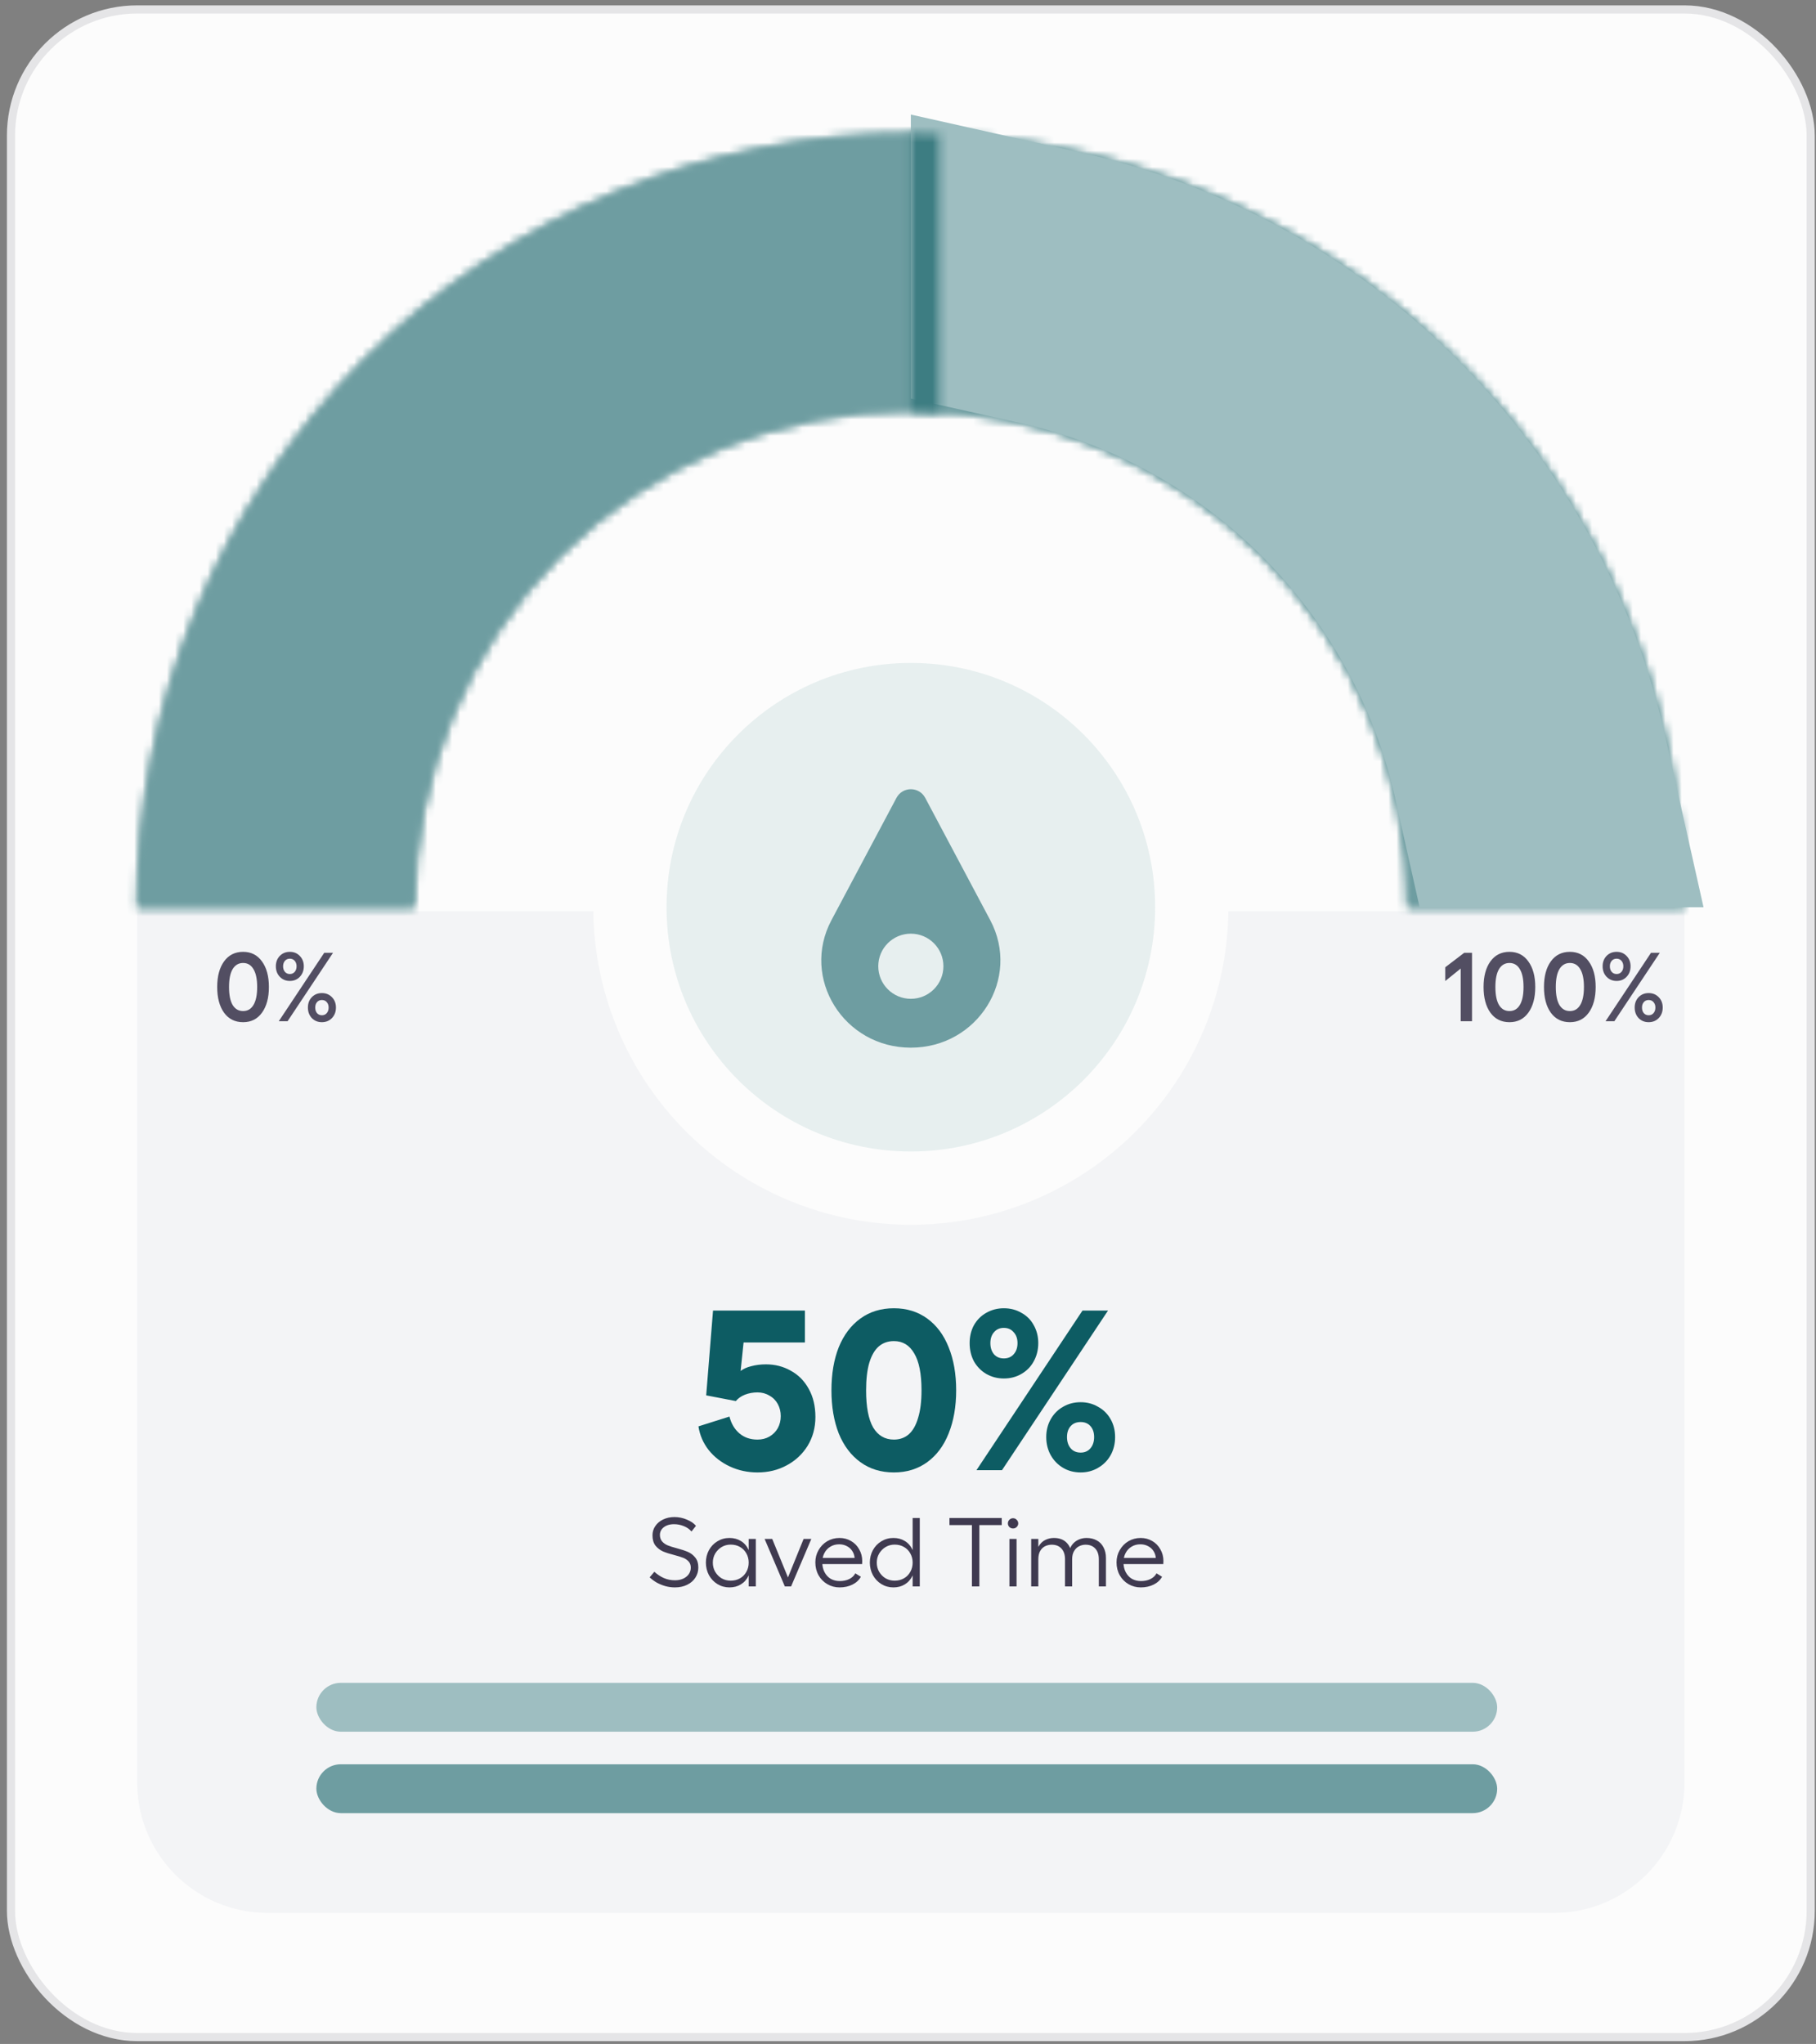 <svg width="223" height="251" viewBox="0 0 223 251" fill="none" xmlns="http://www.w3.org/2000/svg">
<rect x="0" y="0" width="223" height="251" fill="#808080" stroke="none"/>
<rect x="1.349" y="1.158" width="221" height="249" rx="15.5" fill="#FCFCFC"/>
<rect x="1.349" y="1.158" width="221" height="249" rx="15.5" stroke="#E5E5E7"/>
<path d="M16.849 111.908H206.849V218.908C206.849 227.745 199.686 234.908 190.849 234.908H32.849C24.013 234.908 16.849 227.745 16.849 218.908V111.908Z" fill="#F3F4F6"/>
<mask id="path-3-inside-1_4431_13445" fill="white">
<path d="M206.849 111.408C206.849 98.932 204.392 86.579 199.618 75.053C194.843 63.527 187.846 53.054 179.024 44.233C170.203 35.411 159.73 28.414 148.204 23.639C136.678 18.865 124.325 16.408 111.849 16.408C99.374 16.408 87.02 18.865 75.494 23.639C63.968 28.414 53.495 35.411 44.674 44.233C35.852 53.054 28.855 63.527 24.081 75.053C19.306 86.579 16.849 98.932 16.849 111.408L50.862 111.408C50.862 103.399 52.44 95.469 55.505 88.069C58.569 80.67 63.062 73.947 68.725 68.284C74.388 62.62 81.111 58.128 88.51 55.063C95.91 51.998 103.84 50.421 111.849 50.421C119.858 50.421 127.789 51.998 135.188 55.063C142.587 58.128 149.31 62.62 154.973 68.284C160.637 73.947 165.129 80.67 168.194 88.069C171.259 95.469 172.836 103.399 172.836 111.408H206.849Z"/>
</mask>
<path d="M206.849 111.408C206.849 98.932 204.392 86.579 199.618 75.053C194.843 63.527 187.846 53.054 179.024 44.233C170.203 35.411 159.73 28.414 148.204 23.639C136.678 18.865 124.325 16.408 111.849 16.408C99.374 16.408 87.02 18.865 75.494 23.639C63.968 28.414 53.495 35.411 44.674 44.233C35.852 53.054 28.855 63.527 24.081 75.053C19.306 86.579 16.849 98.932 16.849 111.408L50.862 111.408C50.862 103.399 52.44 95.469 55.505 88.069C58.569 80.67 63.062 73.947 68.725 68.284C74.388 62.62 81.111 58.128 88.51 55.063C95.91 51.998 103.84 50.421 111.849 50.421C119.858 50.421 127.789 51.998 135.188 55.063C142.587 58.128 149.31 62.62 154.973 68.284C160.637 73.947 165.129 80.67 168.194 88.069C171.259 95.469 172.836 103.399 172.836 111.408H206.849Z" stroke="#6E9DA1" stroke-width="68" mask="url(#path-3-inside-1_4431_13445)"/>
<mask id="path-4-inside-2_4431_13445" fill="white">
<path d="M206.849 111.408C206.849 86.212 196.84 62.049 179.024 44.233C161.208 26.417 137.045 16.408 111.849 16.408C86.654 16.408 62.49 26.417 44.674 44.233C26.858 62.049 16.849 86.212 16.849 111.408L50.879 111.408C50.879 95.238 57.303 79.73 68.737 68.296C80.171 56.862 95.679 50.438 111.849 50.438C128.019 50.438 143.527 56.862 154.961 68.296C166.396 79.73 172.819 95.238 172.819 111.408H206.849Z"/>
</mask>
<path d="M206.849 111.408C206.849 86.212 196.84 62.049 179.024 44.233C161.208 26.417 137.045 16.408 111.849 16.408C86.654 16.408 62.49 26.417 44.674 44.233C26.858 62.049 16.849 86.212 16.849 111.408L50.879 111.408C50.879 95.238 57.303 79.73 68.737 68.296C80.171 56.862 95.679 50.438 111.849 50.438C128.019 50.438 143.527 56.862 154.961 68.296C166.396 79.73 172.819 95.238 172.819 111.408H206.849Z" stroke="#6E9DA1" stroke-width="68" mask="url(#path-4-inside-2_4431_13445)"/>
<path d="M128.849 35.283C143.187 38.485 156.451 45.702 167.003 56.254C177.555 66.806 184.771 80.07 187.973 94.408H187.943C184.741 80.078 177.528 66.822 166.982 56.275C156.435 45.729 143.179 38.516 128.849 35.314V35.283Z" stroke="#9EBEC1" stroke-width="34"/>
<mask id="path-6-inside-3_4431_13445" fill="white">
<path d="M111.849 16.408C113.018 16.408 114.185 16.43 115.349 16.472V50.538C114.187 50.472 113.02 50.438 111.849 50.438V16.408Z"/>
</mask>
<path d="M115.349 16.472H149.349V-16.298L116.601 -17.505L115.349 16.472ZM111.849 16.408V-17.592H77.849V16.408H111.849ZM111.849 50.438H77.849V84.438H111.849V50.438ZM115.349 50.538L113.399 84.482L149.349 86.548V50.538H115.349ZM115.349 16.472L116.601 -17.505C115.02 -17.563 113.436 -17.592 111.849 -17.592V16.408V50.408C112.6 50.408 113.35 50.422 114.098 50.449L115.349 16.472ZM111.849 50.438V84.438C112.368 84.438 112.885 84.453 113.399 84.482L115.349 50.538L117.3 16.594C115.489 16.49 113.672 16.438 111.849 16.438V50.438ZM115.349 16.472H81.349V50.538H115.349H149.349V16.472H115.349ZM111.849 50.438H145.849V16.408H111.849H77.849V50.438H111.849Z" fill="#3D7D82" mask="url(#path-6-inside-3_4431_13445)"/>
<path d="M29.852 125.528C28.86 125.528 28.08 125.14 27.512 124.364C26.952 123.58 26.672 122.528 26.672 121.208C26.672 119.888 26.952 118.84 27.512 118.064C28.08 117.28 28.86 116.888 29.852 116.888C30.836 116.888 31.608 117.28 32.168 118.064C32.736 118.84 33.02 119.888 33.02 121.208C33.02 122.528 32.736 123.58 32.168 124.364C31.608 125.14 30.836 125.528 29.852 125.528ZM28.568 123.416C28.872 123.912 29.3 124.16 29.852 124.16C30.404 124.16 30.828 123.912 31.124 123.416C31.428 122.912 31.58 122.176 31.58 121.208C31.58 120.24 31.428 119.508 31.124 119.012C30.828 118.508 30.404 118.256 29.852 118.256C29.3 118.256 28.872 118.508 28.568 119.012C28.272 119.508 28.124 120.24 28.124 121.208C28.124 122.176 28.272 122.912 28.568 123.416ZM41.254 123.728C41.254 124.248 41.09 124.68 40.762 125.024C40.434 125.36 40.022 125.528 39.526 125.528C39.03 125.528 38.618 125.36 38.29 125.024C37.97 124.68 37.81 124.248 37.81 123.728C37.81 123.216 37.97 122.792 38.29 122.456C38.618 122.12 39.03 121.952 39.526 121.952C40.022 121.952 40.434 122.12 40.762 122.456C41.09 122.792 41.254 123.216 41.254 123.728ZM40.354 123.728C40.354 123.456 40.278 123.236 40.126 123.068C39.982 122.892 39.782 122.804 39.526 122.804C39.278 122.804 39.078 122.892 38.926 123.068C38.782 123.236 38.71 123.456 38.71 123.728C38.71 124.008 38.782 124.236 38.926 124.412C39.078 124.588 39.278 124.676 39.526 124.676C39.782 124.676 39.982 124.588 40.126 124.412C40.278 124.236 40.354 124.008 40.354 123.728ZM37.306 118.664C37.306 119.184 37.142 119.616 36.814 119.96C36.494 120.296 36.086 120.464 35.59 120.464C35.102 120.464 34.694 120.296 34.366 119.96C34.038 119.616 33.874 119.184 33.874 118.664C33.874 118.152 34.034 117.728 34.354 117.392C34.682 117.056 35.094 116.888 35.59 116.888C36.086 116.888 36.494 117.056 36.814 117.392C37.142 117.728 37.306 118.152 37.306 118.664ZM36.418 118.664C36.418 118.392 36.342 118.168 36.19 117.992C36.038 117.816 35.838 117.728 35.59 117.728C35.342 117.728 35.142 117.816 34.99 117.992C34.838 118.168 34.762 118.392 34.762 118.664C34.762 118.944 34.838 119.172 34.99 119.348C35.142 119.524 35.342 119.612 35.59 119.612C35.838 119.612 36.038 119.524 36.19 119.348C36.342 119.172 36.418 118.944 36.418 118.664ZM39.814 117.008H40.894L35.314 125.408H34.234L39.814 117.008Z" fill="#524E62"/>
<path d="M180.76 117.008V125.408H179.368V118.94L177.472 120.476V118.784L179.8 117.008H180.76ZM185.358 125.528C184.366 125.528 183.586 125.14 183.018 124.364C182.458 123.58 182.178 122.528 182.178 121.208C182.178 119.888 182.458 118.84 183.018 118.064C183.586 117.28 184.366 116.888 185.358 116.888C186.342 116.888 187.114 117.28 187.674 118.064C188.242 118.84 188.526 119.888 188.526 121.208C188.526 122.528 188.242 123.58 187.674 124.364C187.114 125.14 186.342 125.528 185.358 125.528ZM184.074 123.416C184.378 123.912 184.806 124.16 185.358 124.16C185.91 124.16 186.334 123.912 186.63 123.416C186.934 122.912 187.086 122.176 187.086 121.208C187.086 120.24 186.934 119.508 186.63 119.012C186.334 118.508 185.91 118.256 185.358 118.256C184.806 118.256 184.378 118.508 184.074 119.012C183.778 119.508 183.63 120.24 183.63 121.208C183.63 122.176 183.778 122.912 184.074 123.416ZM192.776 125.528C191.784 125.528 191.004 125.14 190.436 124.364C189.876 123.58 189.596 122.528 189.596 121.208C189.596 119.888 189.876 118.84 190.436 118.064C191.004 117.28 191.784 116.888 192.776 116.888C193.76 116.888 194.532 117.28 195.092 118.064C195.66 118.84 195.944 119.888 195.944 121.208C195.944 122.528 195.66 123.58 195.092 124.364C194.532 125.14 193.76 125.528 192.776 125.528ZM191.492 123.416C191.796 123.912 192.224 124.16 192.776 124.16C193.328 124.16 193.752 123.912 194.048 123.416C194.352 122.912 194.504 122.176 194.504 121.208C194.504 120.24 194.352 119.508 194.048 119.012C193.752 118.508 193.328 118.256 192.776 118.256C192.224 118.256 191.796 118.508 191.492 119.012C191.196 119.508 191.048 120.24 191.048 121.208C191.048 122.176 191.196 122.912 191.492 123.416ZM204.178 123.728C204.178 124.248 204.014 124.68 203.686 125.024C203.358 125.36 202.946 125.528 202.45 125.528C201.954 125.528 201.542 125.36 201.214 125.024C200.894 124.68 200.734 124.248 200.734 123.728C200.734 123.216 200.894 122.792 201.214 122.456C201.542 122.12 201.954 121.952 202.45 121.952C202.946 121.952 203.358 122.12 203.686 122.456C204.014 122.792 204.178 123.216 204.178 123.728ZM203.278 123.728C203.278 123.456 203.202 123.236 203.05 123.068C202.906 122.892 202.706 122.804 202.45 122.804C202.202 122.804 202.002 122.892 201.85 123.068C201.706 123.236 201.634 123.456 201.634 123.728C201.634 124.008 201.706 124.236 201.85 124.412C202.002 124.588 202.202 124.676 202.45 124.676C202.706 124.676 202.906 124.588 203.05 124.412C203.202 124.236 203.278 124.008 203.278 123.728ZM200.23 118.664C200.23 119.184 200.066 119.616 199.738 119.96C199.418 120.296 199.01 120.464 198.514 120.464C198.026 120.464 197.618 120.296 197.29 119.96C196.962 119.616 196.798 119.184 196.798 118.664C196.798 118.152 196.958 117.728 197.278 117.392C197.606 117.056 198.018 116.888 198.514 116.888C199.01 116.888 199.418 117.056 199.738 117.392C200.066 117.728 200.23 118.152 200.23 118.664ZM199.342 118.664C199.342 118.392 199.266 118.168 199.114 117.992C198.962 117.816 198.762 117.728 198.514 117.728C198.266 117.728 198.066 117.816 197.914 117.992C197.762 118.168 197.686 118.392 197.686 118.664C197.686 118.944 197.762 119.172 197.914 119.348C198.066 119.524 198.266 119.612 198.514 119.612C198.762 119.612 198.962 119.524 199.114 119.348C199.266 119.172 199.342 118.944 199.342 118.664ZM202.738 117.008H203.818L198.238 125.408H197.158L202.738 117.008Z" fill="#524E62"/>
<circle cx="111.849" cy="111.408" r="39" fill="#FCFCFC"/>
<circle cx="111.849" cy="111.408" r="30" fill="#E7EFEF"/>
<path d="M110.083 97.981C110.836 96.565 112.863 96.565 113.615 97.981L121.601 113.003C125.394 120.138 120.087 128.657 111.849 128.657C103.612 128.657 98.305 120.138 102.097 113.003L110.083 97.981ZM111.849 114.657C109.64 114.657 107.849 116.448 107.849 118.657C107.849 120.866 109.64 122.657 111.849 122.657C114.058 122.657 115.849 120.866 115.849 118.657C115.849 116.448 114.058 114.657 111.849 114.657Z" fill="#6E9DA1"/>
<path d="M93.018 180.818C91.805 180.818 90.675 180.575 89.63 180.09C88.585 179.605 87.717 178.933 87.026 178.074C86.354 177.215 85.934 176.245 85.766 175.162L89.574 173.958C89.798 174.835 90.209 175.526 90.806 176.03C91.403 176.534 92.141 176.786 93.018 176.786C93.559 176.786 94.045 176.665 94.474 176.422C94.922 176.161 95.267 175.815 95.51 175.386C95.753 174.938 95.874 174.443 95.874 173.902C95.874 173.361 95.753 172.866 95.51 172.418C95.267 171.97 94.922 171.625 94.474 171.382C94.045 171.121 93.559 170.99 93.018 170.99C92.477 170.99 91.963 171.083 91.478 171.27C91.011 171.457 90.638 171.718 90.358 172.054L86.718 171.354L87.558 160.938H98.842V164.858H91.31L90.946 168.358C91.282 168.097 91.721 167.901 92.262 167.77C92.822 167.621 93.419 167.546 94.054 167.546C95.174 167.546 96.191 167.807 97.106 168.33C98.039 168.834 98.777 169.581 99.318 170.57C99.859 171.541 100.13 172.689 100.13 174.014C100.13 175.321 99.813 176.497 99.178 177.542C98.543 178.569 97.685 179.371 96.602 179.95C95.538 180.529 94.343 180.818 93.018 180.818Z" fill="#0D5C63"/>
<path d="M109.771 180.818C108.184 180.818 106.812 180.398 105.655 179.558C104.498 178.718 103.611 177.542 102.995 176.03C102.398 174.499 102.099 172.735 102.099 170.738C102.099 168.722 102.398 166.958 102.995 165.446C103.611 163.934 104.498 162.758 105.655 161.918C106.812 161.078 108.184 160.658 109.771 160.658C111.339 160.658 112.702 161.078 113.859 161.918C115.016 162.758 115.894 163.934 116.491 165.446C117.107 166.958 117.415 168.722 117.415 170.738C117.415 172.735 117.107 174.499 116.491 176.03C115.894 177.542 115.016 178.718 113.859 179.558C112.702 180.398 111.339 180.818 109.771 180.818ZM109.771 176.786C110.48 176.786 111.087 176.571 111.591 176.142C112.095 175.694 112.478 175.022 112.739 174.126C113.019 173.23 113.159 172.101 113.159 170.738C113.159 168.703 112.86 167.191 112.263 166.202C111.684 165.194 110.854 164.69 109.771 164.69C109.043 164.69 108.427 164.905 107.923 165.334C107.419 165.763 107.027 166.435 106.747 167.35C106.486 168.246 106.355 169.375 106.355 170.738C106.355 172.773 106.644 174.294 107.223 175.302C107.82 176.291 108.67 176.786 109.771 176.786Z" fill="#0D5C63"/>
<path d="M136.932 176.478C136.932 177.299 136.746 178.046 136.372 178.718C135.999 179.371 135.486 179.885 134.832 180.258C134.198 180.631 133.488 180.818 132.704 180.818C131.902 180.818 131.183 180.631 130.548 180.258C129.914 179.885 129.41 179.371 129.036 178.718C128.663 178.046 128.476 177.299 128.476 176.478C128.476 175.657 128.663 174.919 129.036 174.266C129.41 173.613 129.914 173.109 130.548 172.754C131.183 172.381 131.902 172.194 132.704 172.194C133.488 172.194 134.198 172.381 134.832 172.754C135.486 173.109 135.999 173.613 136.372 174.266C136.746 174.919 136.932 175.657 136.932 176.478ZM134.356 176.478C134.356 175.918 134.207 175.47 133.908 175.134C133.61 174.798 133.208 174.63 132.704 174.63C132.182 174.63 131.771 174.798 131.472 175.134C131.174 175.47 131.024 175.918 131.024 176.478C131.024 177.038 131.174 177.495 131.472 177.85C131.771 178.205 132.182 178.382 132.704 178.382C133.208 178.382 133.61 178.205 133.908 177.85C134.207 177.495 134.356 177.038 134.356 176.478ZM127.496 164.942C127.496 165.763 127.31 166.51 126.936 167.182C126.582 167.835 126.078 168.349 125.424 168.722C124.79 169.095 124.071 169.282 123.268 169.282C122.484 169.282 121.766 169.095 121.112 168.722C120.478 168.349 119.974 167.835 119.6 167.182C119.246 166.51 119.068 165.763 119.068 164.942C119.068 164.121 119.246 163.383 119.6 162.73C119.974 162.077 120.478 161.573 121.112 161.218C121.766 160.845 122.484 160.658 123.268 160.658C124.071 160.658 124.79 160.845 125.424 161.218C126.078 161.573 126.582 162.077 126.936 162.73C127.31 163.383 127.496 164.121 127.496 164.942ZM124.948 164.942C124.948 164.382 124.79 163.934 124.472 163.598C124.174 163.243 123.772 163.066 123.268 163.066C122.764 163.066 122.363 163.243 122.064 163.598C121.766 163.934 121.616 164.382 121.616 164.942C121.616 165.502 121.766 165.959 122.064 166.314C122.363 166.65 122.764 166.818 123.268 166.818C123.772 166.818 124.174 166.65 124.472 166.314C124.79 165.959 124.948 165.502 124.948 164.942ZM136.064 160.938L123.044 180.538H119.908L132.928 160.938H136.064Z" fill="#0D5C63"/>
<path d="M82.824 186.298C83.344 186.298 83.848 186.402 84.336 186.61C84.832 186.81 85.208 187.066 85.464 187.378L84.912 188.074C84.68 187.794 84.368 187.574 83.976 187.414C83.584 187.254 83.18 187.174 82.764 187.174C82.428 187.174 82.128 187.23 81.864 187.342C81.608 187.454 81.404 187.61 81.252 187.81C81.108 188.01 81.036 188.234 81.036 188.482C81.036 188.818 81.128 189.09 81.312 189.298C81.496 189.506 81.724 189.666 81.996 189.778C82.268 189.89 82.636 190.006 83.1 190.126C83.668 190.278 84.128 190.43 84.48 190.582C84.832 190.734 85.132 190.966 85.38 191.278C85.628 191.582 85.752 191.99 85.752 192.502C85.752 192.95 85.632 193.362 85.392 193.738C85.16 194.106 84.824 194.398 84.384 194.614C83.952 194.83 83.452 194.938 82.884 194.938C82.484 194.938 82.092 194.886 81.708 194.782C81.324 194.67 80.972 194.526 80.652 194.35C80.332 194.166 80.04 193.95 79.776 193.702L80.352 193.018C80.712 193.346 81.1 193.602 81.516 193.786C81.932 193.97 82.388 194.062 82.884 194.062C83.26 194.062 83.592 193.998 83.88 193.87C84.176 193.734 84.408 193.55 84.576 193.318C84.744 193.078 84.828 192.81 84.828 192.514C84.828 192.194 84.736 191.938 84.552 191.746C84.376 191.554 84.156 191.406 83.892 191.302C83.628 191.198 83.268 191.086 82.812 190.966C82.244 190.822 81.78 190.674 81.42 190.522C81.06 190.362 80.752 190.126 80.496 189.814C80.248 189.494 80.124 189.07 80.124 188.542C80.124 188.118 80.24 187.738 80.472 187.402C80.704 187.058 81.024 186.79 81.432 186.598C81.84 186.398 82.304 186.298 82.824 186.298ZM92.813 194.818H91.937V188.986H92.813V194.818ZM89.573 194.938C89.037 194.938 88.545 194.802 88.097 194.53C87.657 194.258 87.309 193.89 87.053 193.426C86.805 192.954 86.681 192.442 86.681 191.89C86.681 191.338 86.805 190.83 87.053 190.366C87.309 189.902 87.657 189.538 88.097 189.274C88.545 189.002 89.037 188.866 89.573 188.866C90.109 188.866 90.577 188.99 90.977 189.238C91.385 189.486 91.697 189.842 91.913 190.306C92.137 190.762 92.249 191.29 92.249 191.89C92.249 192.506 92.137 193.046 91.913 193.51C91.697 193.966 91.385 194.318 90.977 194.566C90.577 194.814 90.109 194.938 89.573 194.938ZM89.729 194.11C90.153 194.11 90.533 194.014 90.869 193.822C91.205 193.63 91.465 193.366 91.649 193.03C91.841 192.694 91.937 192.314 91.937 191.89C91.937 191.474 91.841 191.098 91.649 190.762C91.465 190.426 91.205 190.162 90.869 189.97C90.533 189.778 90.153 189.682 89.729 189.682C89.321 189.682 88.949 189.782 88.613 189.982C88.285 190.182 88.021 190.45 87.821 190.786C87.629 191.122 87.533 191.49 87.533 191.89C87.533 192.306 87.629 192.682 87.821 193.018C88.021 193.354 88.285 193.622 88.613 193.822C88.949 194.014 89.321 194.11 89.729 194.11ZM97.144 194.818H96.376L93.892 188.986H94.828L96.76 193.714L98.68 188.986H99.628L97.144 194.818ZM103.098 194.938C102.554 194.938 102.054 194.806 101.598 194.542C101.142 194.278 100.782 193.914 100.518 193.45C100.254 192.978 100.122 192.45 100.122 191.866C100.122 191.314 100.254 190.81 100.518 190.354C100.782 189.89 101.138 189.526 101.586 189.262C102.042 188.998 102.542 188.866 103.086 188.866C103.606 188.866 104.078 188.99 104.502 189.238C104.934 189.486 105.27 189.83 105.51 190.27C105.758 190.702 105.882 191.182 105.882 191.71C105.882 191.79 105.878 191.85 105.87 191.89C105.87 191.93 105.87 191.99 105.87 192.07H100.578L100.59 191.314H104.946C104.914 190.986 104.814 190.698 104.646 190.45C104.478 190.194 104.254 189.998 103.974 189.862C103.702 189.718 103.394 189.646 103.05 189.646C102.642 189.646 102.282 189.742 101.97 189.934C101.658 190.118 101.414 190.378 101.238 190.714C101.062 191.042 100.974 191.418 100.974 191.842C100.974 192.306 101.066 192.714 101.25 193.066C101.434 193.418 101.686 193.69 102.006 193.882C102.334 194.066 102.706 194.158 103.122 194.158C103.554 194.158 103.938 194.078 104.274 193.918C104.618 193.75 104.87 193.514 105.03 193.21L105.714 193.63C105.49 194.038 105.146 194.358 104.682 194.59C104.218 194.822 103.69 194.938 103.098 194.938ZM109.706 194.938C109.17 194.938 108.678 194.802 108.23 194.53C107.79 194.258 107.442 193.89 107.186 193.426C106.938 192.954 106.814 192.442 106.814 191.89C106.814 191.338 106.938 190.83 107.186 190.366C107.442 189.902 107.79 189.538 108.23 189.274C108.678 189.002 109.17 188.866 109.706 188.866C110.242 188.866 110.71 188.99 111.11 189.238C111.518 189.486 111.83 189.842 112.046 190.306C112.27 190.762 112.382 191.29 112.382 191.89C112.382 192.506 112.27 193.046 112.046 193.51C111.83 193.966 111.518 194.318 111.11 194.566C110.71 194.814 110.242 194.938 109.706 194.938ZM109.862 194.11C110.286 194.11 110.666 194.014 111.002 193.822C111.338 193.63 111.598 193.366 111.782 193.03C111.974 192.694 112.07 192.314 112.07 191.89C112.07 191.474 111.974 191.098 111.782 190.762C111.598 190.426 111.338 190.162 111.002 189.97C110.666 189.778 110.286 189.682 109.862 189.682C109.454 189.682 109.082 189.782 108.746 189.982C108.418 190.182 108.154 190.45 107.954 190.786C107.762 191.122 107.666 191.49 107.666 191.89C107.666 192.306 107.762 192.682 107.954 193.018C108.154 193.354 108.418 193.622 108.746 193.822C109.082 194.014 109.454 194.11 109.862 194.11ZM112.07 186.418H112.946V194.818H112.07V186.418ZM119.351 194.818V186.418H120.263V194.818H119.351ZM116.591 187.282V186.418H123.011V187.282H116.591ZM124.832 188.986V194.818H123.956V188.986H124.832ZM124.4 187.702C124.224 187.702 124.072 187.642 123.944 187.522C123.824 187.394 123.764 187.246 123.764 187.078C123.764 186.91 123.824 186.762 123.944 186.634C124.072 186.506 124.224 186.442 124.4 186.442C124.576 186.442 124.724 186.506 124.844 186.634C124.972 186.762 125.036 186.91 125.036 187.078C125.036 187.246 124.972 187.394 124.844 187.522C124.724 187.642 124.576 187.702 124.4 187.702ZM131.656 194.818H130.78V191.482C130.78 190.922 130.636 190.486 130.348 190.174C130.06 189.854 129.66 189.694 129.148 189.694C128.868 189.694 128.6 189.754 128.344 189.874C128.096 189.994 127.892 190.19 127.732 190.462C127.58 190.726 127.504 191.066 127.504 191.482L127.204 191.386C127.204 190.786 127.312 190.298 127.528 189.922C127.744 189.546 128.016 189.278 128.344 189.118C128.68 188.95 129.036 188.866 129.412 188.866C130.092 188.866 130.62 189.066 130.996 189.466C131.38 189.858 131.6 190.446 131.656 191.23V194.818ZM135.808 194.818H134.932V191.482C134.932 190.922 134.788 190.486 134.5 190.174C134.212 189.854 133.812 189.694 133.3 189.694C133.02 189.694 132.756 189.758 132.508 189.886C132.26 190.006 132.056 190.202 131.896 190.474C131.736 190.738 131.656 191.074 131.656 191.482L131.272 190.798C131.296 190.398 131.408 190.054 131.608 189.766C131.816 189.47 132.08 189.246 132.4 189.094C132.72 188.942 133.06 188.866 133.42 188.866C133.9 188.866 134.32 188.966 134.68 189.166C135.04 189.358 135.316 189.642 135.508 190.018C135.708 190.386 135.808 190.822 135.808 191.326V194.818ZM127.504 194.818H126.628V188.986H127.504V194.818ZM140.083 194.938C139.539 194.938 139.039 194.806 138.583 194.542C138.127 194.278 137.767 193.914 137.503 193.45C137.239 192.978 137.107 192.45 137.107 191.866C137.107 191.314 137.239 190.81 137.503 190.354C137.767 189.89 138.123 189.526 138.571 189.262C139.027 188.998 139.527 188.866 140.071 188.866C140.591 188.866 141.063 188.99 141.487 189.238C141.919 189.486 142.255 189.83 142.495 190.27C142.743 190.702 142.867 191.182 142.867 191.71C142.867 191.79 142.863 191.85 142.855 191.89C142.855 191.93 142.855 191.99 142.855 192.07H137.563L137.575 191.314H141.931C141.899 190.986 141.799 190.698 141.631 190.45C141.463 190.194 141.239 189.998 140.959 189.862C140.687 189.718 140.379 189.646 140.035 189.646C139.627 189.646 139.267 189.742 138.955 189.934C138.643 190.118 138.399 190.378 138.223 190.714C138.047 191.042 137.959 191.418 137.959 191.842C137.959 192.306 138.051 192.714 138.235 193.066C138.419 193.418 138.671 193.69 138.991 193.882C139.319 194.066 139.691 194.158 140.107 194.158C140.539 194.158 140.923 194.078 141.259 193.918C141.603 193.75 141.855 193.514 142.015 193.21L142.699 193.63C142.475 194.038 142.131 194.358 141.667 194.59C141.203 194.822 140.675 194.938 140.083 194.938Z" fill="#3F3A50"/>
<rect x="38.849" y="206.658" width="145" height="6" rx="3" fill="#9EBEC1"/>
<rect x="38.849" y="216.658" width="145" height="6" rx="3" fill="#6E9DA1"/>
</svg>
